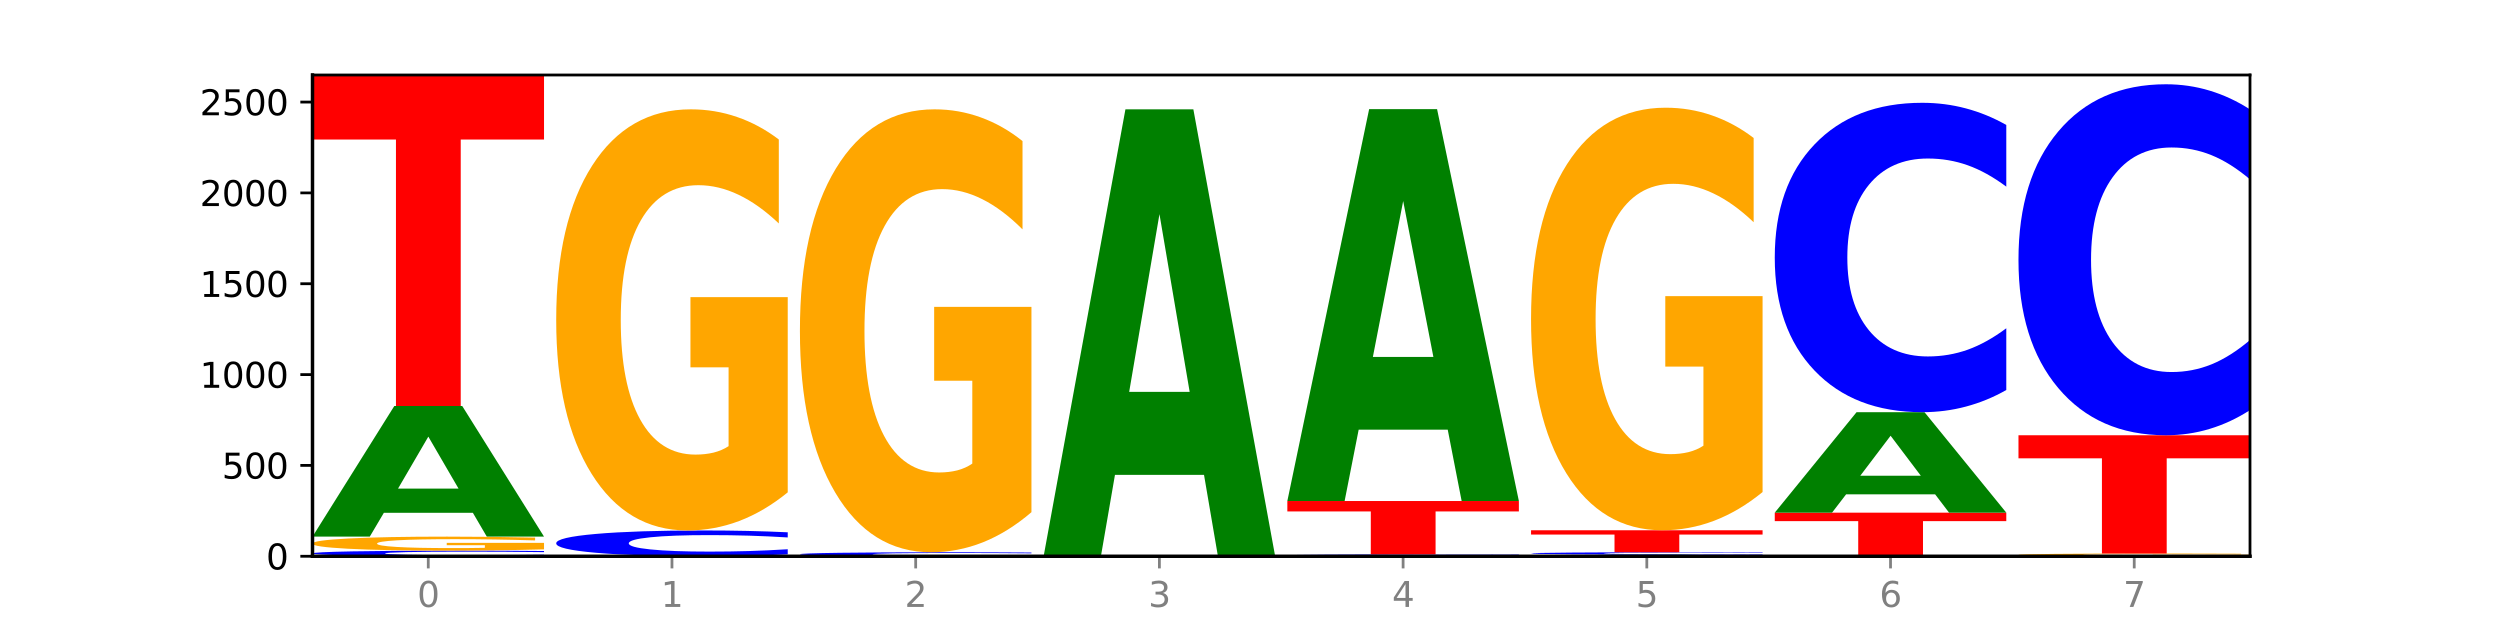 <?xml version="1.0" encoding="utf-8" standalone="no"?>
<!DOCTYPE svg PUBLIC "-//W3C//DTD SVG 1.1//EN"
  "http://www.w3.org/Graphics/SVG/1.1/DTD/svg11.dtd">
<svg xmlns:xlink="http://www.w3.org/1999/xlink" width="720pt" height="180pt" viewBox="0 0 720 180" xmlns="http://www.w3.org/2000/svg" version="1.1">
 <defs>
  <style type="text/css">*{stroke-linejoin: round; stroke-linecap: butt}</style>
 </defs>
 <g id="figure_1">
  <g id="patch_1">
   <path d="M 0 180 
L 720 180 
L 720 0 
L 0 0 
z
" style="fill: #ffffff"/>
  </g>
  <g id="axes_1">
   <g id="patch_2">
    <path d="M 90 160.2 
L 648 160.2 
L 648 21.6 
L 90 21.6 
z
" style="fill: #ffffff"/>
   </g>
   <g id="line2d_1">
    <path d="M 90 160.2 
L 648 160.2 
" clip-path="url(#pa66284385d)" style="fill: none; stroke: #000000; stroke-width: 0.5; stroke-linecap: square"/>
   </g>
   <g id="patch_3">
    <path d="M 156.679 160.084 
Q 151.102 160.141 145.07 160.171 
Q 139.039 160.2 132.47 160.2 
Q 112.882 160.2 101.441 159.982 
Q 90 159.763 90 159.39 
Q 90 159.015 101.441 158.796 
Q 112.882 158.578 132.47 158.578 
Q 139.039 158.578 145.07 158.608 
Q 151.102 158.637 156.679 158.694 
L 156.679 159.018 
Q 151.051 158.941 145.591 158.906 
Q 140.131 158.87 134.1 158.87 
Q 123.281 158.87 117.082 159.009 
Q 110.899 159.147 110.899 159.39 
Q 110.899 159.631 117.082 159.77 
Q 123.281 159.908 134.1 159.908 
Q 140.131 159.908 145.591 159.872 
Q 151.051 159.836 156.679 159.76 
L 156.679 160.084 
z
" clip-path="url(#pa66284385d)" style="fill: #0000ff"/>
   </g>
   <g id="patch_4">
    <path d="M 156.679 158.214 
Q 149.955 158.396 142.722 158.487 
Q 135.489 158.578 127.778 158.578 
Q 110.353 158.578 100.177 158.035 
Q 90 157.493 90 156.565 
Q 90 155.626 100.356 155.088 
Q 110.727 154.549 128.764 154.549 
Q 135.713 154.549 142.079 154.622 
Q 148.46 154.695 154.109 154.838 
L 154.109 155.641 
Q 148.281 155.457 142.513 155.367 
Q 136.744 155.275 130.946 155.275 
Q 120.216 155.275 114.403 155.61 
Q 108.59 155.943 108.59 156.565 
Q 108.59 157.181 114.194 157.517 
Q 119.798 157.852 130.109 157.852 
Q 132.919 157.852 135.325 157.833 
Q 137.731 157.813 139.643 157.772 
L 139.643 157.018 
L 128.66 157.018 
L 128.66 156.346 
L 156.679 156.346 
L 156.679 158.214 
z
" clip-path="url(#pa66284385d)" style="fill: #ffa600"/>
   </g>
   <g id="patch_5">
    <path d="M 136.189 147.696 
L 110.545 147.696 
L 106.496 154.549 
L 90 154.549 
L 113.558 116.93 
L 133.121 116.93 
L 156.679 154.549 
L 140.197 154.549 
L 136.189 147.696 
z
M 114.635 140.714 
L 132.058 140.714 
L 123.36 125.75 
L 114.635 140.714 
z
" clip-path="url(#pa66284385d)" style="fill: #008000"/>
   </g>
   <g id="patch_6">
    <path d="M 90 21.6 
L 156.679 21.6 
L 156.679 40.192 
L 132.69 40.192 
L 132.69 116.93 
L 114.036 116.93 
L 114.036 40.192 
L 90 40.192 
L 90 21.6 
z
" clip-path="url(#pa66284385d)" style="fill: #ff0000"/>
   </g>
   <g id="patch_7">
    <path d="M 226.868 159.667 
Q 221.29 159.931 215.259 160.065 
Q 209.228 160.2 202.659 160.2 
Q 183.07 160.2 171.629 159.199 
Q 160.189 158.199 160.189 156.487 
Q 160.189 154.77 171.629 153.771 
Q 183.07 152.77 202.659 152.77 
Q 209.228 152.77 215.259 152.905 
Q 221.29 153.039 226.868 153.303 
L 226.868 154.784 
Q 221.24 154.434 215.78 154.271 
Q 210.32 154.109 204.289 154.109 
Q 193.47 154.109 187.27 154.742 
Q 181.088 155.375 181.088 156.487 
Q 181.088 157.596 187.27 158.229 
Q 193.47 158.862 204.289 158.862 
Q 210.32 158.862 215.78 158.699 
Q 221.24 158.535 226.868 158.185 
L 226.868 159.667 
z
" clip-path="url(#pa66284385d)" style="fill: #0000ff"/>
   </g>
   <g id="patch_8">
    <path d="M 226.868 141.797 
Q 220.143 147.284 212.91 150.04 
Q 205.678 152.77 197.967 152.77 
Q 180.542 152.77 170.365 136.436 
Q 160.189 120.101 160.189 92.167 
Q 160.189 63.907 170.545 47.698 
Q 180.916 31.489 198.953 31.489 
Q 205.902 31.489 212.268 33.693 
Q 218.649 35.873 224.298 40.182 
L 224.298 64.358 
Q 218.47 58.822 212.701 56.091 
Q 206.933 53.335 201.135 53.335 
Q 190.405 53.335 184.592 63.406 
Q 178.779 73.453 178.779 92.167 
Q 178.779 110.706 184.383 120.828 
Q 189.987 130.924 200.298 130.924 
Q 203.107 130.924 205.513 130.348 
Q 207.919 129.747 209.832 128.494 
L 209.832 105.796 
L 198.848 105.796 
L 198.848 85.578 
L 226.868 85.578 
L 226.868 141.797 
z
" clip-path="url(#pa66284385d)" style="fill: #ffa600"/>
   </g>
   <g id="patch_9">
    <path d="M 297.057 160.117 
Q 291.479 160.158 285.448 160.179 
Q 279.417 160.2 272.848 160.2 
Q 253.259 160.2 241.818 160.045 
Q 230.377 159.89 230.377 159.625 
Q 230.377 159.359 241.818 159.204 
Q 253.259 159.049 272.848 159.049 
Q 279.417 159.049 285.448 159.07 
Q 291.479 159.091 297.057 159.131 
L 297.057 159.361 
Q 291.429 159.307 285.969 159.281 
Q 280.509 159.256 274.477 159.256 
Q 263.658 159.256 257.459 159.354 
Q 251.277 159.452 251.277 159.625 
Q 251.277 159.796 257.459 159.895 
Q 263.658 159.993 274.477 159.993 
Q 280.509 159.993 285.969 159.967 
Q 291.429 159.942 297.057 159.888 
L 297.057 160.117 
z
" clip-path="url(#pa66284385d)" style="fill: #0000ff"/>
   </g>
   <g id="patch_10">
    <path d="M 297.057 147.508 
Q 290.332 153.278 283.099 156.177 
Q 275.866 159.049 268.155 159.049 
Q 250.731 159.049 240.554 141.869 
Q 230.377 124.689 230.377 95.308 
Q 230.377 65.586 240.733 48.537 
Q 251.104 31.489 269.142 31.489 
Q 276.09 31.489 282.457 33.808 
Q 288.838 36.1 294.486 40.632 
L 294.486 66.06 
Q 288.658 60.237 282.89 57.364 
Q 277.122 54.466 271.323 54.466 
Q 260.594 54.466 254.781 65.059 
Q 248.967 75.625 248.967 95.308 
Q 248.967 114.807 254.571 125.453 
Q 260.175 136.072 270.487 136.072 
Q 273.296 136.072 275.702 135.466 
Q 278.108 134.833 280.021 133.516 
L 280.021 109.643 
L 269.037 109.643 
L 269.037 88.378 
L 297.057 88.378 
L 297.057 147.508 
z
" clip-path="url(#pa66284385d)" style="fill: #ffa600"/>
   </g>
   <g id="patch_11">
    <path d="M 346.755 136.753 
L 321.111 136.753 
L 317.062 160.2 
L 300.566 160.2 
L 324.124 31.489 
L 343.687 31.489 
L 367.245 160.2 
L 350.763 160.2 
L 346.755 136.753 
z
M 325.201 112.864 
L 342.624 112.864 
L 333.926 61.667 
L 325.201 112.864 
z
" clip-path="url(#pa66284385d)" style="fill: #008000"/>
   </g>
   <g id="patch_12">
    <path d="M 437.434 160.162 
Q 431.856 160.181 425.825 160.19 
Q 419.794 160.2 413.225 160.2 
Q 393.636 160.2 382.196 160.13 
Q 370.755 160.059 370.755 159.939 
Q 370.755 159.818 382.196 159.747 
Q 393.636 159.677 413.225 159.677 
Q 419.794 159.677 425.825 159.686 
Q 431.856 159.696 437.434 159.714 
L 437.434 159.819 
Q 431.806 159.794 426.346 159.782 
Q 420.886 159.771 414.855 159.771 
Q 404.036 159.771 397.836 159.816 
Q 391.654 159.86 391.654 159.939 
Q 391.654 160.017 397.836 160.061 
Q 404.036 160.106 414.855 160.106 
Q 420.886 160.106 426.346 160.094 
Q 431.806 160.083 437.434 160.058 
L 437.434 160.162 
z
" clip-path="url(#pa66284385d)" style="fill: #0000ff"/>
   </g>
   <g id="patch_13">
    <path d="M 370.755 144.294 
L 437.434 144.294 
L 437.434 147.294 
L 413.445 147.294 
L 413.445 159.677 
L 394.79 159.677 
L 394.79 147.294 
L 370.755 147.294 
L 370.755 144.294 
z
" clip-path="url(#pa66284385d)" style="fill: #ff0000"/>
   </g>
   <g id="patch_14">
    <path d="M 416.943 123.735 
L 391.3 123.735 
L 387.251 144.294 
L 370.755 144.294 
L 394.313 31.436 
L 413.876 31.436 
L 437.434 144.294 
L 420.952 144.294 
L 416.943 123.735 
z
M 395.39 102.789 
L 412.813 102.789 
L 404.115 57.897 
L 395.39 102.789 
z
" clip-path="url(#pa66284385d)" style="fill: #008000"/>
   </g>
   <g id="patch_15">
    <path d="M 487.132 160.114 
L 461.488 160.114 
L 457.439 160.2 
L 440.943 160.2 
L 464.501 159.729 
L 484.065 159.729 
L 507.623 160.2 
L 491.14 160.2 
L 487.132 160.114 
z
M 465.578 160.027 
L 483.001 160.027 
L 474.303 159.84 
L 465.578 160.027 
z
" clip-path="url(#pa66284385d)" style="fill: #008000"/>
   </g>
   <g id="patch_16">
    <path d="M 507.623 159.68 
Q 502.045 159.705 496.014 159.717 
Q 489.983 159.729 483.414 159.729 
Q 463.825 159.729 452.384 159.637 
Q 440.943 159.546 440.943 159.389 
Q 440.943 159.232 452.384 159.141 
Q 463.825 159.049 483.414 159.049 
Q 489.983 159.049 496.014 159.061 
Q 502.045 159.074 507.623 159.098 
L 507.623 159.233 
Q 501.995 159.201 496.535 159.186 
Q 491.075 159.171 485.043 159.171 
Q 474.224 159.171 468.025 159.229 
Q 461.843 159.287 461.843 159.389 
Q 461.843 159.491 468.025 159.549 
Q 474.224 159.607 485.043 159.607 
Q 491.075 159.607 496.535 159.592 
Q 501.995 159.577 507.623 159.545 
L 507.623 159.68 
z
" clip-path="url(#pa66284385d)" style="fill: #0000ff"/>
   </g>
   <g id="patch_17">
    <path d="M 440.943 152.718 
L 507.623 152.718 
L 507.623 153.953 
L 483.634 153.953 
L 483.634 159.049 
L 464.979 159.049 
L 464.979 153.953 
L 440.943 153.953 
L 440.943 152.718 
z
" clip-path="url(#pa66284385d)" style="fill: #ff0000"/>
   </g>
   <g id="patch_18">
    <path d="M 507.623 141.707 
Q 500.898 147.212 493.665 149.978 
Q 486.432 152.718 478.721 152.718 
Q 461.297 152.718 451.12 136.327 
Q 440.943 119.936 440.943 91.906 
Q 440.943 63.548 451.299 47.283 
Q 461.67 31.018 479.708 31.018 
Q 486.656 31.018 493.023 33.23 
Q 499.404 35.417 505.052 39.741 
L 505.052 64.001 
Q 499.224 58.445 493.456 55.705 
Q 487.688 52.94 481.889 52.94 
Q 471.16 52.94 465.347 63.046 
Q 459.533 73.126 459.533 91.906 
Q 459.533 110.509 465.137 120.665 
Q 470.741 130.796 481.053 130.796 
Q 483.862 130.796 486.268 130.218 
Q 488.674 129.615 490.587 128.358 
L 490.587 105.582 
L 479.603 105.582 
L 479.603 85.294 
L 507.623 85.294 
L 507.623 141.707 
z
" clip-path="url(#pa66284385d)" style="fill: #ffa600"/>
   </g>
   <g id="patch_19">
    <path d="M 511.132 147.643 
L 577.811 147.643 
L 577.811 150.092 
L 553.822 150.092 
L 553.822 160.2 
L 535.168 160.2 
L 535.168 150.092 
L 511.132 150.092 
L 511.132 147.643 
z
" clip-path="url(#pa66284385d)" style="fill: #ff0000"/>
   </g>
   <g id="patch_20">
    <path d="M 557.321 142.372 
L 531.677 142.372 
L 527.628 147.643 
L 511.132 147.643 
L 534.69 118.709 
L 554.253 118.709 
L 577.811 147.643 
L 561.329 147.643 
L 557.321 142.372 
z
M 535.767 137.002 
L 553.19 137.002 
L 544.492 125.493 
L 535.767 137.002 
z
" clip-path="url(#pa66284385d)" style="fill: #008000"/>
   </g>
   <g id="patch_21">
    <path d="M 577.811 112.322 
Q 572.234 115.488 566.203 117.089 
Q 560.171 118.709 553.603 118.709 
Q 534.014 118.709 522.573 106.708 
Q 511.132 94.707 511.132 74.185 
Q 511.132 53.588 522.573 41.606 
Q 534.014 29.605 553.603 29.605 
Q 560.171 29.605 566.203 31.225 
Q 572.234 32.826 577.811 35.992 
L 577.811 53.754 
Q 572.183 49.557 566.723 47.606 
Q 561.263 45.655 555.232 45.655 
Q 544.413 45.655 538.214 53.257 
Q 532.031 60.84 532.031 74.185 
Q 532.031 87.474 538.214 95.076 
Q 544.413 102.659 555.232 102.659 
Q 561.263 102.659 566.723 100.708 
Q 572.183 98.738 577.811 94.542 
L 577.811 112.322 
z
" clip-path="url(#pa66284385d)" style="fill: #0000ff"/>
   </g>
   <g id="patch_22">
    <path d="M 648 160.129 
Q 641.275 160.164 634.042 160.182 
Q 626.81 160.2 619.099 160.2 
Q 601.674 160.2 591.497 160.094 
Q 581.321 159.989 581.321 159.808 
Q 581.321 159.625 591.677 159.52 
Q 602.048 159.415 620.085 159.415 
Q 627.034 159.415 633.4 159.429 
Q 639.781 159.444 645.43 159.471 
L 645.43 159.628 
Q 639.602 159.592 633.833 159.574 
Q 628.065 159.557 622.267 159.557 
Q 611.537 159.557 605.724 159.622 
Q 599.911 159.687 599.911 159.808 
Q 599.911 159.928 605.515 159.993 
Q 611.119 160.059 621.43 160.059 
Q 624.239 160.059 626.645 160.055 
Q 629.051 160.051 630.964 160.043 
L 630.964 159.896 
L 619.98 159.896 
L 619.98 159.765 
L 648 159.765 
L 648 160.129 
z
" clip-path="url(#pa66284385d)" style="fill: #ffa600"/>
   </g>
   <g id="patch_23">
    <path d="M 581.321 125.354 
L 648 125.354 
L 648 131.997 
L 624.011 131.997 
L 624.011 159.415 
L 605.356 159.415 
L 605.356 131.997 
L 581.321 131.997 
L 581.321 125.354 
z
" clip-path="url(#pa66284385d)" style="fill: #ff0000"/>
   </g>
   <g id="patch_24">
    <path d="M 648 118.108 
Q 642.422 121.7 636.391 123.516 
Q 630.36 125.354 623.791 125.354 
Q 604.202 125.354 592.762 111.739 
Q 581.321 98.125 581.321 74.842 
Q 581.321 51.476 592.762 37.883 
Q 604.202 24.268 623.791 24.268 
Q 630.36 24.268 636.391 26.106 
Q 642.422 27.923 648 31.514 
L 648 51.664 
Q 642.372 46.904 636.912 44.69 
Q 631.452 42.477 625.421 42.477 
Q 614.602 42.477 608.402 51.101 
Q 602.22 59.704 602.22 74.842 
Q 602.22 89.919 608.402 98.542 
Q 614.602 107.145 625.421 107.145 
Q 631.452 107.145 636.912 104.932 
Q 642.372 102.698 648 97.937 
L 648 118.108 
z
" clip-path="url(#pa66284385d)" style="fill: #0000ff"/>
   </g>
   <g id="matplotlib.axis_1">
    <g id="xtick_1">
     <g id="line2d_2">
      <defs>
       <path id="m683e3890ee" d="M 0 0 
L 0 3.5 
" style="stroke: #808080; stroke-width: 0.8"/>
      </defs>
      <g>
       <use xlink:href="#m683e3890ee" x="123.34" y="160.2" style="fill: #808080; stroke: #808080; stroke-width: 0.8"/>
      </g>
     </g>
     <g id="text_1">
      <!-- 0 -->
      <g style="fill: #808080" transform="translate(120.158 174.798) scale(0.1 -0.1)">
       <defs>
        <path id="DejaVuSans-30" d="M 2034 4250 
Q 1547 4250 1301 3770 
Q 1056 3291 1056 2328 
Q 1056 1369 1301 889 
Q 1547 409 2034 409 
Q 2525 409 2770 889 
Q 3016 1369 3016 2328 
Q 3016 3291 2770 3770 
Q 2525 4250 2034 4250 
z
M 2034 4750 
Q 2819 4750 3233 4129 
Q 3647 3509 3647 2328 
Q 3647 1150 3233 529 
Q 2819 -91 2034 -91 
Q 1250 -91 836 529 
Q 422 1150 422 2328 
Q 422 3509 836 4129 
Q 1250 4750 2034 4750 
z
" transform="scale(0.016)"/>
       </defs>
       <use xlink:href="#DejaVuSans-30"/>
      </g>
     </g>
    </g>
    <g id="xtick_2">
     <g id="line2d_3">
      <g>
       <use xlink:href="#m683e3890ee" x="193.528" y="160.2" style="fill: #808080; stroke: #808080; stroke-width: 0.8"/>
      </g>
     </g>
     <g id="text_2">
      <!-- 1 -->
      <g style="fill: #808080" transform="translate(190.347 174.798) scale(0.1 -0.1)">
       <defs>
        <path id="DejaVuSans-31" d="M 794 531 
L 1825 531 
L 1825 4091 
L 703 3866 
L 703 4441 
L 1819 4666 
L 2450 4666 
L 2450 531 
L 3481 531 
L 3481 0 
L 794 0 
L 794 531 
z
" transform="scale(0.016)"/>
       </defs>
       <use xlink:href="#DejaVuSans-31"/>
      </g>
     </g>
    </g>
    <g id="xtick_3">
     <g id="line2d_4">
      <g>
       <use xlink:href="#m683e3890ee" x="263.717" y="160.2" style="fill: #808080; stroke: #808080; stroke-width: 0.8"/>
      </g>
     </g>
     <g id="text_3">
      <!-- 2 -->
      <g style="fill: #808080" transform="translate(260.536 174.798) scale(0.1 -0.1)">
       <defs>
        <path id="DejaVuSans-32" d="M 1228 531 
L 3431 531 
L 3431 0 
L 469 0 
L 469 531 
Q 828 903 1448 1529 
Q 2069 2156 2228 2338 
Q 2531 2678 2651 2914 
Q 2772 3150 2772 3378 
Q 2772 3750 2511 3984 
Q 2250 4219 1831 4219 
Q 1534 4219 1204 4116 
Q 875 4013 500 3803 
L 500 4441 
Q 881 4594 1212 4672 
Q 1544 4750 1819 4750 
Q 2544 4750 2975 4387 
Q 3406 4025 3406 3419 
Q 3406 3131 3298 2873 
Q 3191 2616 2906 2266 
Q 2828 2175 2409 1742 
Q 1991 1309 1228 531 
z
" transform="scale(0.016)"/>
       </defs>
       <use xlink:href="#DejaVuSans-32"/>
      </g>
     </g>
    </g>
    <g id="xtick_4">
     <g id="line2d_5">
      <g>
       <use xlink:href="#m683e3890ee" x="333.906" y="160.2" style="fill: #808080; stroke: #808080; stroke-width: 0.8"/>
      </g>
     </g>
     <g id="text_4">
      <!-- 3 -->
      <g style="fill: #808080" transform="translate(330.724 174.798) scale(0.1 -0.1)">
       <defs>
        <path id="DejaVuSans-33" d="M 2597 2516 
Q 3050 2419 3304 2112 
Q 3559 1806 3559 1356 
Q 3559 666 3084 287 
Q 2609 -91 1734 -91 
Q 1441 -91 1130 -33 
Q 819 25 488 141 
L 488 750 
Q 750 597 1062 519 
Q 1375 441 1716 441 
Q 2309 441 2620 675 
Q 2931 909 2931 1356 
Q 2931 1769 2642 2001 
Q 2353 2234 1838 2234 
L 1294 2234 
L 1294 2753 
L 1863 2753 
Q 2328 2753 2575 2939 
Q 2822 3125 2822 3475 
Q 2822 3834 2567 4026 
Q 2313 4219 1838 4219 
Q 1578 4219 1281 4162 
Q 984 4106 628 3988 
L 628 4550 
Q 988 4650 1302 4700 
Q 1616 4750 1894 4750 
Q 2613 4750 3031 4423 
Q 3450 4097 3450 3541 
Q 3450 3153 3228 2886 
Q 3006 2619 2597 2516 
z
" transform="scale(0.016)"/>
       </defs>
       <use xlink:href="#DejaVuSans-33"/>
      </g>
     </g>
    </g>
    <g id="xtick_5">
     <g id="line2d_6">
      <g>
       <use xlink:href="#m683e3890ee" x="404.094" y="160.2" style="fill: #808080; stroke: #808080; stroke-width: 0.8"/>
      </g>
     </g>
     <g id="text_5">
      <!-- 4 -->
      <g style="fill: #808080" transform="translate(400.913 174.798) scale(0.1 -0.1)">
       <defs>
        <path id="DejaVuSans-34" d="M 2419 4116 
L 825 1625 
L 2419 1625 
L 2419 4116 
z
M 2253 4666 
L 3047 4666 
L 3047 1625 
L 3713 1625 
L 3713 1100 
L 3047 1100 
L 3047 0 
L 2419 0 
L 2419 1100 
L 313 1100 
L 313 1709 
L 2253 4666 
z
" transform="scale(0.016)"/>
       </defs>
       <use xlink:href="#DejaVuSans-34"/>
      </g>
     </g>
    </g>
    <g id="xtick_6">
     <g id="line2d_7">
      <g>
       <use xlink:href="#m683e3890ee" x="474.283" y="160.2" style="fill: #808080; stroke: #808080; stroke-width: 0.8"/>
      </g>
     </g>
     <g id="text_6">
      <!-- 5 -->
      <g style="fill: #808080" transform="translate(471.102 174.798) scale(0.1 -0.1)">
       <defs>
        <path id="DejaVuSans-35" d="M 691 4666 
L 3169 4666 
L 3169 4134 
L 1269 4134 
L 1269 2991 
Q 1406 3038 1543 3061 
Q 1681 3084 1819 3084 
Q 2600 3084 3056 2656 
Q 3513 2228 3513 1497 
Q 3513 744 3044 326 
Q 2575 -91 1722 -91 
Q 1428 -91 1123 -41 
Q 819 9 494 109 
L 494 744 
Q 775 591 1075 516 
Q 1375 441 1709 441 
Q 2250 441 2565 725 
Q 2881 1009 2881 1497 
Q 2881 1984 2565 2268 
Q 2250 2553 1709 2553 
Q 1456 2553 1204 2497 
Q 953 2441 691 2322 
L 691 4666 
z
" transform="scale(0.016)"/>
       </defs>
       <use xlink:href="#DejaVuSans-35"/>
      </g>
     </g>
    </g>
    <g id="xtick_7">
     <g id="line2d_8">
      <g>
       <use xlink:href="#m683e3890ee" x="544.472" y="160.2" style="fill: #808080; stroke: #808080; stroke-width: 0.8"/>
      </g>
     </g>
     <g id="text_7">
      <!-- 6 -->
      <g style="fill: #808080" transform="translate(541.29 174.798) scale(0.1 -0.1)">
       <defs>
        <path id="DejaVuSans-36" d="M 2113 2584 
Q 1688 2584 1439 2293 
Q 1191 2003 1191 1497 
Q 1191 994 1439 701 
Q 1688 409 2113 409 
Q 2538 409 2786 701 
Q 3034 994 3034 1497 
Q 3034 2003 2786 2293 
Q 2538 2584 2113 2584 
z
M 3366 4563 
L 3366 3988 
Q 3128 4100 2886 4159 
Q 2644 4219 2406 4219 
Q 1781 4219 1451 3797 
Q 1122 3375 1075 2522 
Q 1259 2794 1537 2939 
Q 1816 3084 2150 3084 
Q 2853 3084 3261 2657 
Q 3669 2231 3669 1497 
Q 3669 778 3244 343 
Q 2819 -91 2113 -91 
Q 1303 -91 875 529 
Q 447 1150 447 2328 
Q 447 3434 972 4092 
Q 1497 4750 2381 4750 
Q 2619 4750 2861 4703 
Q 3103 4656 3366 4563 
z
" transform="scale(0.016)"/>
       </defs>
       <use xlink:href="#DejaVuSans-36"/>
      </g>
     </g>
    </g>
    <g id="xtick_8">
     <g id="line2d_9">
      <g>
       <use xlink:href="#m683e3890ee" x="614.66" y="160.2" style="fill: #808080; stroke: #808080; stroke-width: 0.8"/>
      </g>
     </g>
     <g id="text_8">
      <!-- 7 -->
      <g style="fill: #808080" transform="translate(611.479 174.798) scale(0.1 -0.1)">
       <defs>
        <path id="DejaVuSans-37" d="M 525 4666 
L 3525 4666 
L 3525 4397 
L 1831 0 
L 1172 0 
L 2766 4134 
L 525 4134 
L 525 4666 
z
" transform="scale(0.016)"/>
       </defs>
       <use xlink:href="#DejaVuSans-37"/>
      </g>
     </g>
    </g>
   </g>
   <g id="matplotlib.axis_2">
    <g id="ytick_1">
     <g id="line2d_10">
      <defs>
       <path id="md090b48161" d="M 0 0 
L -3.5 0 
" style="stroke: #000000; stroke-width: 0.8"/>
      </defs>
      <g>
       <use xlink:href="#md090b48161" x="90" y="160.2" style="stroke: #000000; stroke-width: 0.8"/>
      </g>
     </g>
     <g id="text_9">
      <!-- 0 -->
      <g transform="translate(76.638 163.999) scale(0.1 -0.1)">
       <use xlink:href="#DejaVuSans-30"/>
      </g>
     </g>
    </g>
    <g id="ytick_2">
     <g id="line2d_11">
      <g>
       <use xlink:href="#md090b48161" x="90" y="134.039" style="stroke: #000000; stroke-width: 0.8"/>
      </g>
     </g>
     <g id="text_10">
      <!-- 500 -->
      <g transform="translate(63.913 137.838) scale(0.1 -0.1)">
       <use xlink:href="#DejaVuSans-35"/>
       <use xlink:href="#DejaVuSans-30" x="63.623"/>
       <use xlink:href="#DejaVuSans-30" x="127.246"/>
      </g>
     </g>
    </g>
    <g id="ytick_3">
     <g id="line2d_12">
      <g>
       <use xlink:href="#md090b48161" x="90" y="107.878" style="stroke: #000000; stroke-width: 0.8"/>
      </g>
     </g>
     <g id="text_11">
      <!-- 1000 -->
      <g transform="translate(57.55 111.678) scale(0.1 -0.1)">
       <use xlink:href="#DejaVuSans-31"/>
       <use xlink:href="#DejaVuSans-30" x="63.623"/>
       <use xlink:href="#DejaVuSans-30" x="127.246"/>
       <use xlink:href="#DejaVuSans-30" x="190.869"/>
      </g>
     </g>
    </g>
    <g id="ytick_4">
     <g id="line2d_13">
      <g>
       <use xlink:href="#md090b48161" x="90" y="81.718" style="stroke: #000000; stroke-width: 0.8"/>
      </g>
     </g>
     <g id="text_12">
      <!-- 1500 -->
      <g transform="translate(57.55 85.517) scale(0.1 -0.1)">
       <use xlink:href="#DejaVuSans-31"/>
       <use xlink:href="#DejaVuSans-35" x="63.623"/>
       <use xlink:href="#DejaVuSans-30" x="127.246"/>
       <use xlink:href="#DejaVuSans-30" x="190.869"/>
      </g>
     </g>
    </g>
    <g id="ytick_5">
     <g id="line2d_14">
      <g>
       <use xlink:href="#md090b48161" x="90" y="55.557" style="stroke: #000000; stroke-width: 0.8"/>
      </g>
     </g>
     <g id="text_13">
      <!-- 2000 -->
      <g transform="translate(57.55 59.356) scale(0.1 -0.1)">
       <use xlink:href="#DejaVuSans-32"/>
       <use xlink:href="#DejaVuSans-30" x="63.623"/>
       <use xlink:href="#DejaVuSans-30" x="127.246"/>
       <use xlink:href="#DejaVuSans-30" x="190.869"/>
      </g>
     </g>
    </g>
    <g id="ytick_6">
     <g id="line2d_15">
      <g>
       <use xlink:href="#md090b48161" x="90" y="29.396" style="stroke: #000000; stroke-width: 0.8"/>
      </g>
     </g>
     <g id="text_14">
      <!-- 2500 -->
      <g transform="translate(57.55 33.195) scale(0.1 -0.1)">
       <use xlink:href="#DejaVuSans-32"/>
       <use xlink:href="#DejaVuSans-35" x="63.623"/>
       <use xlink:href="#DejaVuSans-30" x="127.246"/>
       <use xlink:href="#DejaVuSans-30" x="190.869"/>
      </g>
     </g>
    </g>
   </g>
   <g id="patch_25">
    <path d="M 90 160.2 
L 90 21.6 
" style="fill: none; stroke: #000000; stroke-linejoin: miter; stroke-linecap: square"/>
   </g>
   <g id="patch_26">
    <path d="M 648 160.2 
L 648 21.6 
" style="fill: none; stroke: #000000; stroke-width: 0.8; stroke-linejoin: miter; stroke-linecap: square"/>
   </g>
   <g id="patch_27">
    <path d="M 90 160.2 
L 648 160.2 
" style="fill: none; stroke: #000000; stroke-linejoin: miter; stroke-linecap: square"/>
   </g>
   <g id="patch_28">
    <path d="M 90 21.6 
L 648 21.6 
" style="fill: none; stroke: #000000; stroke-width: 0.8; stroke-linejoin: miter; stroke-linecap: square"/>
   </g>
  </g>
 </g>
 <defs>
  <clipPath id="pa66284385d">
   <rect x="90" y="21.6" width="558" height="138.6"/>
  </clipPath>
 </defs>
</svg>

